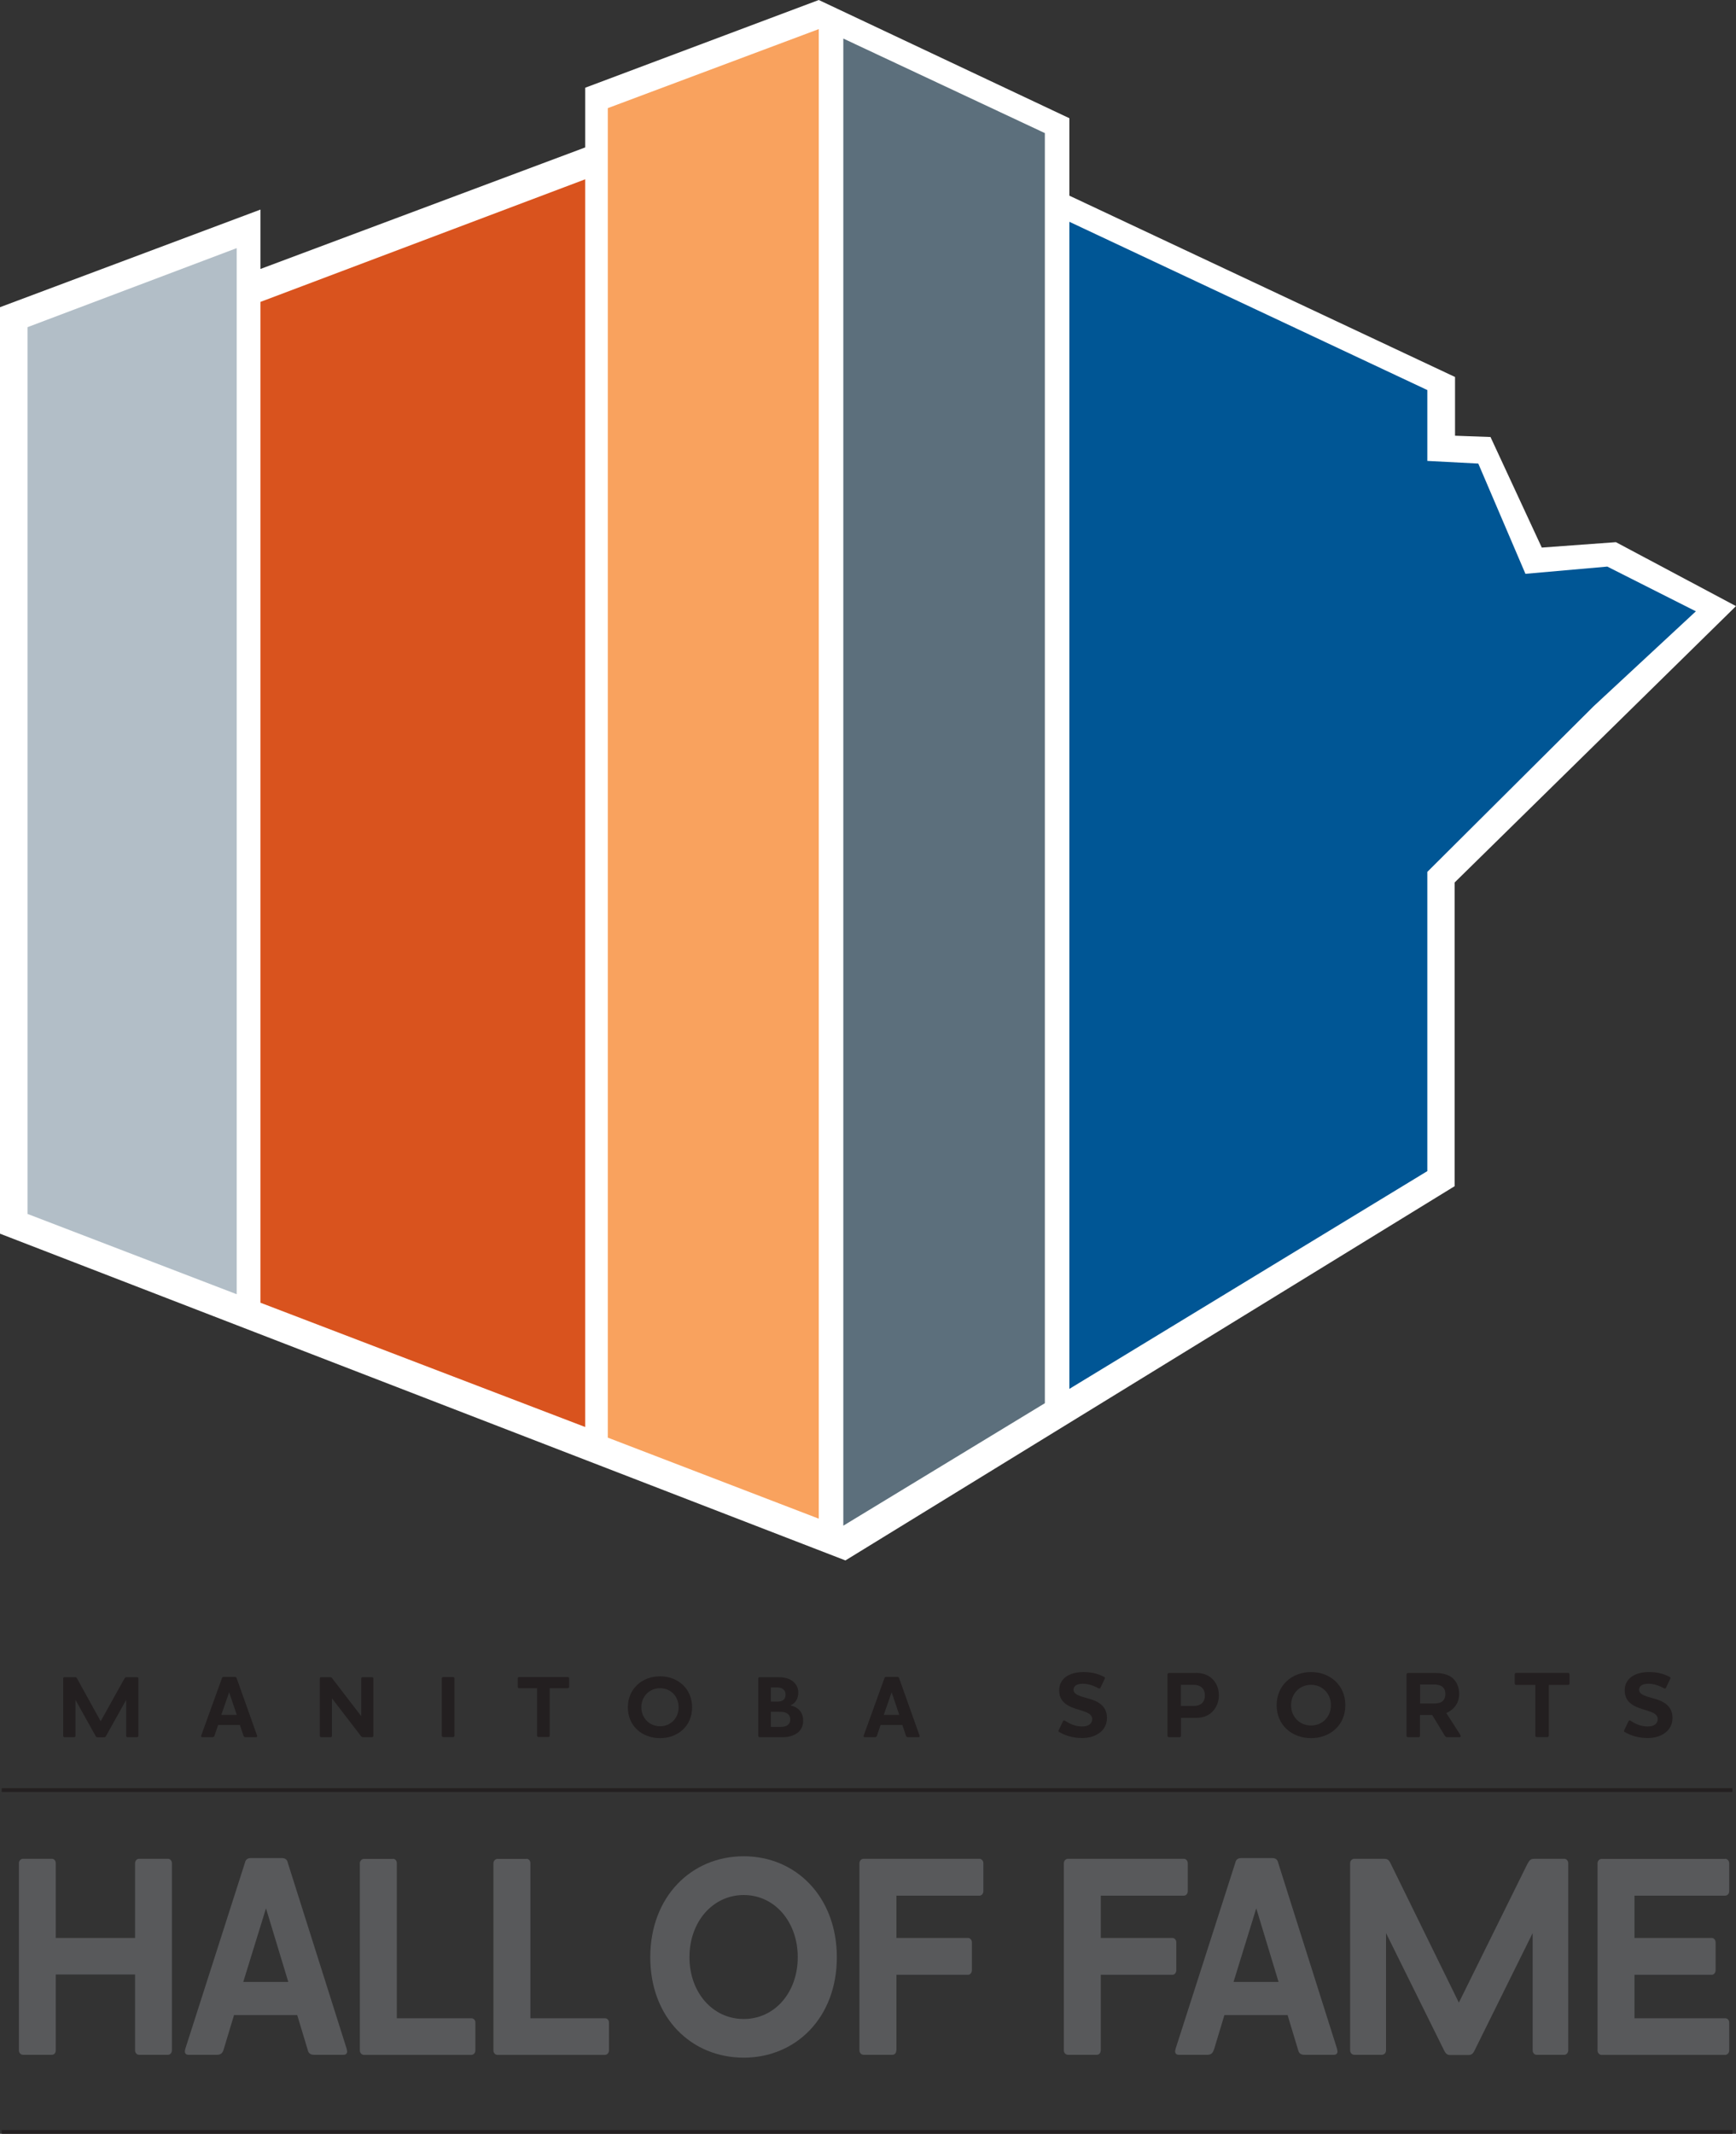 <?xml version="1.0" encoding="UTF-8"?>
<svg id="Layer_2" data-name="Layer 2" xmlns="http://www.w3.org/2000/svg" viewBox="0 0 163.49 200.88">
  <rect x="0" y="0" width="163.49" height="200.88" fill="#333333" stroke="none"/>
  <defs>
    <style>
      .cls-1 {
        fill: #5c6f7c;
      }

      .cls-2 {
        fill: #58595b;
      }

      .cls-3 {
        fill: #231f20;
      }

      .cls-4 {
        fill: #005695;
      }

      .cls-5, .cls-6 {
        fill: #fff;
      }

      .cls-7 {
        fill: #d9531e;
      }

      .cls-6 {
        stroke: #231f20;
        stroke-miterlimit: 10;
        stroke-width: .35px;
      }

      .cls-8 {
        fill: #f9a25e;
      }

      .cls-9 {
        fill: #b2bec7;
      }
    </style>
  </defs>
  <g id="Layer_1-2" data-name="Layer 1">
    <g>
      <polygon class="cls-5" points="79.62 146.9 136.99 111.67 136.99 83.08 163.49 57.06 152.18 51.04 145.2 51.55 140.37 41.14 137.03 41.02 137.03 35.49 100.71 18.42 100.71 11.13 77.11 0 55.11 8.26 55.11 13.88 24.53 25.32 24.53 19.73 0 28.92 0 116.14 79.62 146.9"/>
      <polygon class="cls-7" points="55.11 16.88 24.53 28.42 24.53 122.64 55.11 134.34 55.11 16.88"/>
      <polygon class="cls-9" points="2.59 30.8 2.59 114.28 22.29 121.84 22.29 23.36 2.59 30.8"/>
      <polygon class="cls-8" points="77.11 2.74 57.24 10.18 57.24 135.34 77.11 142.97 77.11 2.74"/>
      <polygon class="cls-1" points="98.4 12.53 79.42 3.63 79.42 143.63 98.4 132.1 98.4 12.53"/>
      <polygon class="cls-4" points="100.71 20.88 100.71 130.75 134.42 110.25 134.42 82.08 150.1 66.47 159.71 57.55 151.37 53.34 143.66 54.02 139.22 43.64 134.42 43.39 134.42 36.72 100.71 20.88"/>
      <g>
        <g>
          <path class="cls-3" d="M11.73,158.02c.07-.12.12-.13.22-.13h.96c.07,0,.12.06.12.12v5.41c0,.07-.06.12-.12.12h-.91c-.07,0-.12-.06-.12-.12v-3.39l-1.89,3.39c-.05.09-.1.13-.2.13h-.59c-.11,0-.15-.04-.2-.13l-1.89-3.39v3.39c0,.07-.06.12-.13.12h-.9c-.07,0-.13-.06-.13-.12v-5.41c0-.07.06-.12.13-.12h.96c.1,0,.16,0,.22.13l2.22,4.02,2.24-4.02Z"/>
          <path class="cls-3" d="M20.2,163.4c-.03.1-.1.14-.21.14h-.93c-.08,0-.12-.04-.12-.1,0-.02,0-.05.02-.08l1.94-5.37c.02-.1.09-.13.2-.13h.99c.11,0,.17.03.2.13l1.91,5.37s.02.06.02.08c0,.06-.03.1-.12.1h-.96c-.12,0-.18-.04-.21-.14l-.34-1.01h-2.05l-.34,1.01ZM21.58,159.31l-.74,2.13h1.46l-.72-2.13Z"/>
          <path class="cls-3" d="M34.02,158.01c0-.07.06-.12.12-.12h.9c.07,0,.12.06.12.12v5.41c0,.07-.06.12-.12.12h-.83c-.1,0-.16-.02-.23-.12l-2.72-3.54v3.54c0,.07-.06.12-.12.12h-.89c-.07,0-.13-.06-.13-.12v-5.41c0-.07.06-.12.13-.12h.83c.1,0,.15.03.22.13l2.72,3.54v-3.55Z"/>
          <path class="cls-3" d="M42.68,157.88c.07,0,.12.06.12.12v5.41c0,.07-.05.12-.12.12h-.94c-.07,0-.13-.06-.13-.12v-5.41c0-.07.06-.12.13-.12h.94Z"/>
          <path class="cls-3" d="M53.47,157.88c.08,0,.13.06.13.12v.81c0,.07-.06.12-.13.12h-1.7v4.47c0,.07-.06.12-.12.12h-.95c-.07,0-.12-.06-.12-.12v-4.47h-1.7c-.07,0-.12-.06-.12-.12v-.81c0-.07.06-.12.12-.12h4.59Z"/>
          <path class="cls-3" d="M62.16,163.63c-1.7,0-3.03-1.15-3.03-2.9s1.34-2.92,3.03-2.92,3.02,1.17,3.02,2.92-1.33,2.9-3.02,2.9ZM62.16,158.93c-1.01,0-1.76.78-1.76,1.79s.75,1.79,1.76,1.79,1.75-.77,1.75-1.79-.74-1.79-1.75-1.79Z"/>
          <path class="cls-3" d="M73.75,163.54h-2.21c-.07,0-.13-.06-.13-.12v-5.41c0-.07.06-.12.13-.12h1.71c.47,0,.96.06,1.38.36.32.24.55.6.55,1.08,0,.57-.25,1-.71,1.2v.03c.81.19,1.17.71,1.17,1.45,0,1.06-.95,1.53-1.89,1.53ZM73.71,158.99c-.13-.09-.3-.13-.47-.13h-.64v1.33h.57c.15,0,.33,0,.49-.08.18-.09.32-.27.32-.57,0-.26-.1-.43-.26-.54ZM74.03,161.25c-.17-.08-.38-.1-.71-.1h-.72v1.42h.89c.19,0,.38-.02.53-.08.23-.1.4-.28.4-.63,0-.26-.12-.48-.39-.61Z"/>
          <path class="cls-3" d="M82.59,163.4c-.03.1-.1.14-.21.14h-.93c-.08,0-.12-.04-.12-.1,0-.02,0-.05.02-.08l1.94-5.37c.03-.1.09-.13.2-.13h.99c.11,0,.17.03.2.13l1.91,5.37s.02.06.02.08c0,.06-.03.1-.12.1h-.96c-.12,0-.18-.04-.21-.14l-.34-1.01h-2.05l-.34,1.01ZM83.97,159.31l-.74,2.13h1.46l-.72-2.13Z"/>
          <path class="cls-3" d="M99.75,163.06c-.06-.04-.09-.1-.05-.17l.41-.86c.04-.07.1-.1.17-.05.41.26.92.55,1.63.55.32,0,.55-.07.69-.18.2-.14.26-.35.26-.52,0-.36-.32-.56-.75-.71-.48-.18-1.08-.29-1.6-.61-.44-.28-.76-.67-.76-1.38,0-.52.21-.96.63-1.27.38-.28.95-.45,1.67-.45.93,0,1.55.25,1.94.46.07.04.09.11.05.17l-.41.86c-.04.06-.1.09-.17.04-.41-.22-.91-.43-1.48-.43-.29,0-.52.06-.66.15-.15.11-.22.25-.22.41,0,.33.32.5.77.65.53.17,1.18.28,1.69.64.4.28.69.7.69,1.36,0,.6-.25,1.07-.67,1.39-.42.33-1,.51-1.66.51-.99,0-1.71-.29-2.17-.57Z"/>
          <path class="cls-3" d="M112.6,157.49c.51,0,1.01.1,1.45.45.45.37.74.95.74,1.66s-.31,1.33-.8,1.71c-.43.33-.91.41-1.39.41h-1.38v1.69c0,.07-.05.13-.13.13h-1c-.08,0-.14-.06-.14-.13v-5.78c0-.07.06-.13.14-.13h2.51ZM113.1,158.79c-.2-.12-.42-.18-.68-.18h-1.21v1.99h1.18c.25,0,.5-.04.68-.16.25-.15.4-.43.4-.83s-.15-.67-.38-.82Z"/>
          <path class="cls-3" d="M123.47,163.63c-1.81,0-3.24-1.23-3.24-3.1s1.43-3.12,3.24-3.12,3.23,1.25,3.23,3.12-1.42,3.1-3.23,3.1ZM123.47,158.61c-1.08,0-1.88.83-1.88,1.92s.8,1.91,1.88,1.91,1.87-.83,1.87-1.91-.79-1.92-1.87-1.92Z"/>
          <path class="cls-3" d="M136.21,161.27l1.31,2.04c.06.11.07.23-.08.23h-1.11c-.12,0-.2-.02-.26-.13l-1.19-1.96h-1.15v1.96c0,.07-.05.13-.13.13h-1c-.08,0-.14-.06-.14-.13v-5.78c0-.07.06-.13.14-.13h2.59c.59,0,1.12.11,1.53.41.44.33.7.9.7,1.55,0,.58-.21,1.09-.68,1.48-.18.15-.36.25-.54.33ZM133.74,158.58v1.79h1.24c.33,0,.59-.03.78-.15.21-.13.36-.38.36-.74s-.13-.59-.34-.73c-.2-.12-.44-.17-.7-.17h-1.35Z"/>
          <path class="cls-3" d="M147.67,157.49c.08,0,.14.06.14.13v.87c0,.07-.06.13-.14.13h-1.81v4.78c0,.07-.06.13-.13.13h-1.01c-.07,0-.13-.06-.13-.13v-4.78h-1.81c-.07,0-.13-.06-.13-.13v-.87c0-.07.06-.13.13-.13h4.9Z"/>
          <path class="cls-3" d="M153.01,163.06c-.06-.04-.09-.1-.05-.17l.41-.86c.04-.07.1-.1.17-.05.41.26.92.55,1.63.55.32,0,.55-.07.69-.18.2-.14.26-.35.26-.52,0-.36-.32-.56-.75-.71-.48-.18-1.08-.29-1.6-.61-.44-.28-.76-.67-.76-1.38,0-.52.21-.96.63-1.27.38-.28.95-.45,1.67-.45.93,0,1.55.25,1.94.46.07.04.09.11.05.17l-.41.86c-.04.06-.1.09-.17.04-.41-.22-.91-.43-1.48-.43-.29,0-.52.06-.66.15-.15.11-.22.25-.22.41,0,.33.32.5.77.65.53.17,1.18.28,1.69.64.4.28.69.7.69,1.36,0,.6-.25,1.07-.67,1.39-.42.33-1,.51-1.66.51-.99,0-1.71-.29-2.17-.57Z"/>
        </g>
        <g>
          <path class="cls-2" d="M15.83,174.99c.19,0,.36.19.36.41v17.63c0,.22-.17.41-.36.41h-2.75c-.19,0-.36-.19-.36-.41v-7.15h-7.47v7.15c0,.22-.14.41-.36.41h-2.72c-.22,0-.39-.19-.39-.41v-17.63c0-.22.17-.41.39-.41h2.72c.22,0,.36.19.36.41v7.04h7.47v-7.04c0-.22.17-.41.36-.41h2.75Z"/>
          <path class="cls-2" d="M21.05,192.98c-.1.32-.29.46-.6.46h-2.7c-.24,0-.34-.14-.34-.32,0-.08.02-.16.05-.27l5.61-17.5c.07-.32.27-.43.58-.43h2.87c.31,0,.51.11.58.43l5.54,17.5c.02.11.05.19.05.27,0,.19-.1.32-.34.32h-2.77c-.34,0-.53-.14-.6-.46l-.99-3.28h-5.95l-.99,3.28ZM25.05,179.65l-2.14,6.93h4.24l-2.1-6.93Z"/>
          <path class="cls-2" d="M37.01,174.99c.22,0,.36.19.36.41v14.6h7.01c.22,0,.39.16.39.41v2.63c0,.22-.17.41-.39.41h-10.1c-.22,0-.39-.19-.39-.41v-17.63c0-.22.17-.41.39-.41h2.72Z"/>
          <path class="cls-2" d="M49.59,174.99c.22,0,.36.19.36.41v14.6h7.01c.22,0,.39.16.39.41v2.63c0,.22-.17.41-.39.41h-10.1c-.22,0-.39-.19-.39-.41v-17.63c0-.22.17-.41.39-.41h2.72Z"/>
          <path class="cls-2" d="M70.04,193.71c-4.92,0-8.8-3.74-8.8-9.45s3.88-9.51,8.8-9.51,8.77,3.82,8.77,9.51-3.86,9.45-8.77,9.45ZM70.04,178.4c-2.94,0-5.11,2.55-5.11,5.85s2.17,5.82,5.11,5.82,5.09-2.52,5.09-5.82-2.15-5.85-5.09-5.85Z"/>
          <path class="cls-2" d="M84.41,193.03c0,.22-.14.41-.36.41h-2.72c-.22,0-.39-.19-.39-.41v-17.63c0-.22.17-.41.39-.41h10.92c.19,0,.36.19.36.41v2.65c0,.22-.17.41-.36.41h-7.83v3.98h6.75c.19,0,.36.19.36.41v2.63c0,.24-.17.43-.36.43h-6.75v7.12Z"/>
          <path class="cls-2" d="M103.66,193.03c0,.22-.14.41-.36.41h-2.72c-.22,0-.39-.19-.39-.41v-17.63c0-.22.17-.41.39-.41h10.92c.19,0,.36.19.36.41v2.65c0,.22-.17.41-.36.41h-7.83v3.98h6.75c.19,0,.36.19.36.41v2.63c0,.24-.17.43-.36.43h-6.75v7.12Z"/>
          <path class="cls-2" d="M114.31,192.98c-.1.32-.29.46-.6.46h-2.7c-.24,0-.34-.14-.34-.32,0-.08.02-.16.05-.27l5.62-17.5c.07-.32.27-.43.58-.43h2.87c.31,0,.51.11.58.43l5.54,17.5c.02.11.05.19.05.27,0,.19-.1.32-.34.32h-2.77c-.34,0-.53-.14-.6-.46l-.99-3.28h-5.95l-.99,3.28ZM118.31,179.65l-2.14,6.93h4.24l-2.1-6.93Z"/>
          <path class="cls-2" d="M143.88,175.42c.19-.38.36-.43.65-.43h2.8c.19,0,.36.19.36.41v17.63c0,.22-.17.41-.36.41h-2.63c-.19,0-.36-.19-.36-.41v-11.05l-5.47,11.05c-.14.3-.29.43-.58.43h-1.71c-.31,0-.43-.14-.58-.43l-5.47-11.05v11.05c0,.22-.17.41-.39.41h-2.6c-.22,0-.39-.19-.39-.41v-17.63c0-.22.17-.41.39-.41h2.77c.29,0,.46.03.65.43l6.43,13.11,6.48-13.11Z"/>
          <path class="cls-2" d="M162.46,174.99c.22,0,.39.19.39.41v2.65c0,.22-.17.41-.39.41h-8.53v3.98h7.28c.19,0,.36.19.36.41v2.63c0,.24-.17.43-.36.43h-7.28v4.09h8.53c.22,0,.39.16.39.41v2.63c0,.22-.17.41-.39.41h-11.62c-.22,0-.39-.19-.39-.41v-17.63c0-.22.17-.41.39-.41h11.62Z"/>
        </g>
        <line class="cls-6" x1=".16" y1="168.52" x2="163.15" y2="168.52"/>
        <line class="cls-6" x1=".16" y1="200.7" x2="163.15" y2="200.7"/>
      </g>
    </g>
  </g>
</svg>